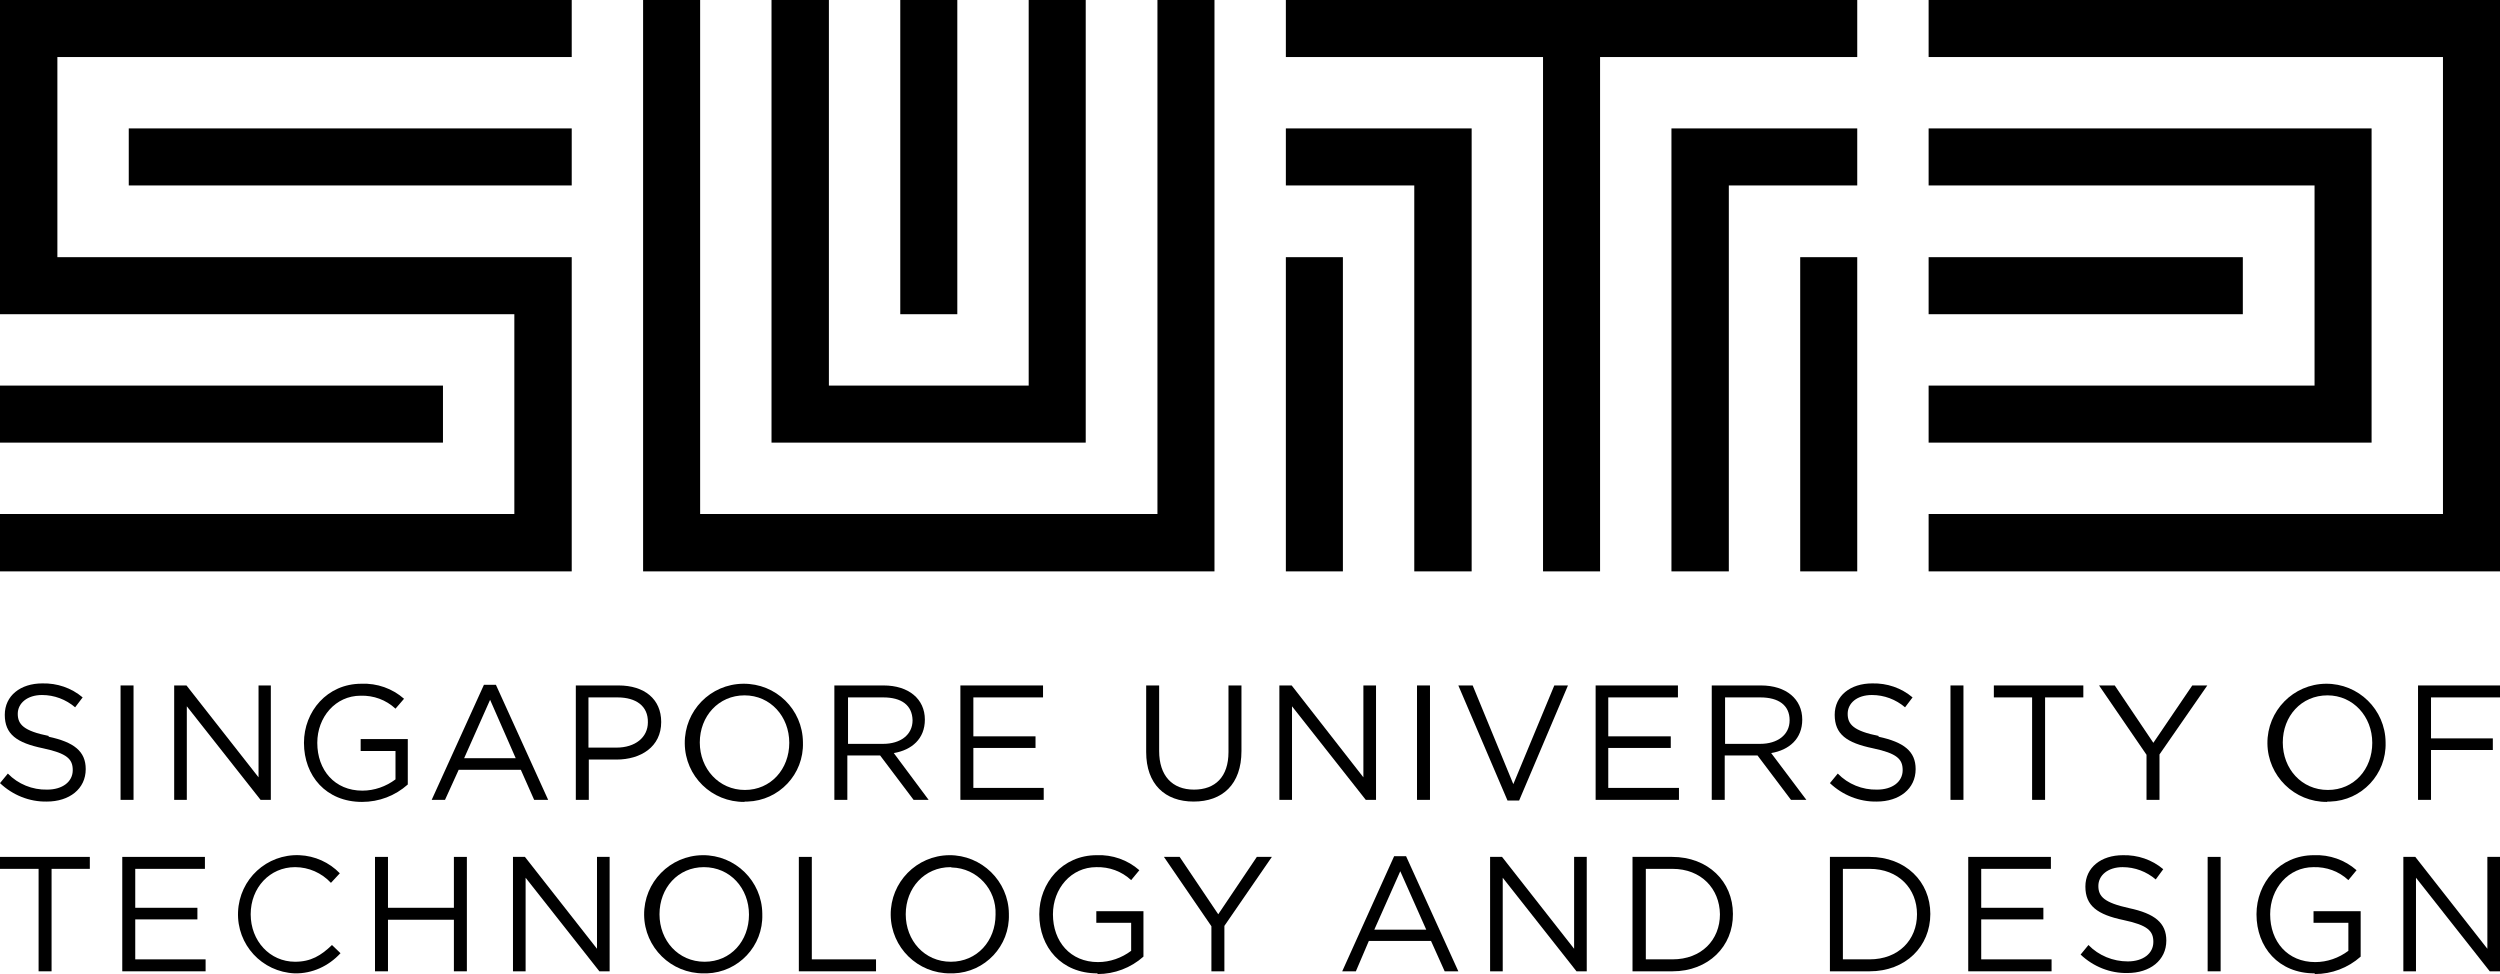 <svg xmlns="http://www.w3.org/2000/svg" xmlns:xlink="http://www.w3.org/1999/xlink" version="1.0" id="Layer_1" x="0px" y="0px" style="enable-background:new 0 0 900.1 634.2;" xml:space="preserve" viewBox="84 174.6 732 285.2">
<g id="Layer_2">
	<g id="Layer_1-2">
		<path d="M98.2,390.3c7.5,1.6,10.9,4.3,10.9,9.5c0,5.8-4.8,9.5-11.4,9.5c-5.1,0.1-10-1.9-13.7-5.4l2.3-2.8c3,3.1,7.2,4.8,11.5,4.7    c4.5,0,7.5-2.3,7.5-5.7c0-3.2-1.6-4.9-8.7-6.4c-7.7-1.6-11.2-4.1-11.2-9.8c0-5.6,4.6-9.2,11-9.2c4.3-0.1,8.5,1.3,11.8,4.1    l-2.2,2.9c-2.7-2.3-6.1-3.6-9.7-3.6c-4.3,0-7.1,2.4-7.1,5.5s1.7,5,9.1,6.5"/>
		<rect x="119.3" y="375.3" width="3.8" height="33.5"/>
		<polygon points="159.7,375.3 163.3,375.3 163.3,408.8 160.3,408.8 138.7,381.4 138.7,408.8 135,408.8 135,375.3 138.6,375.3     159.7,402.2   "/>
		<path d="M190,409.4c-10.5,0-17-7.6-17-17.3c0-9.2,6.8-17.3,16.8-17.3c4.6-0.2,9.1,1.4,12.5,4.4l-2.5,2.9    c-2.8-2.6-6.4-3.9-10.2-3.8c-7.4,0-12.7,6.3-12.7,13.8c0,8,5.1,14,13.2,14c3.5,0,6.9-1.2,9.7-3.3v-8.3h-10.2V391h13.8v13.3    C199.7,407.6,195,409.4,190,409.4"/>
		<path d="M227.5,379.5l-7.6,17.1H235L227.5,379.5z M244.5,408.8h-4.1l-3.9-8.8h-18.2l-4,8.8h-3.9l15.3-33.7h3.5L244.5,408.8z"/>
		<path d="M264.8,378.8h-8.5v14.7h8.2c5.5,0,9.2-3,9.2-7.4C273.8,381.3,270.2,378.8,264.8,378.8 M264.5,397h-8.1v11.8h-3.8v-33.5    h12.5c7.6,0,12.5,4,12.5,10.7C277.6,393.3,271.6,397,264.5,397"/>
		<path d="M302,378.2c-7.6,0-13.1,6.1-13.1,13.8c0,7.7,5.6,13.9,13.2,13.9s13-6.1,13-13.8C315.1,384.4,309.6,378.2,302,378.2     M302,409.4c-9.6,0.1-17.4-7.5-17.5-17.1c-0.1-9.6,7.5-17.4,17.1-17.5c9.6-0.1,17.4,7.5,17.5,17.1c0,0,0,0,0,0v0.1    c0.3,9.3-7,17-16.2,17.3c0,0,0,0,0,0H302"/>
		<path d="M342.6,378.8h-10.3v13.6h10.3c5,0,8.6-2.6,8.6-6.9C351.1,381.1,348,378.8,342.6,378.8 M351.5,408.8l-9.8-13h-9.6v13h-3.8    v-33.5h14.4c7.4,0,12.1,4,12.1,10c0,5.6-3.8,8.9-9.1,9.8l10.2,13.7L351.5,408.8z"/>
		<polygon points="389.4,378.8 369,378.8 369,390.2 387.2,390.2 387.2,393.6 369,393.6 369,405.3 389.6,405.3 389.6,408.8     365.2,408.8 365.2,375.3 389.4,375.3   "/>
		<path d="M447.5,394.5c0,9.8-5.6,14.8-14,14.8s-13.9-5.1-13.9-14.5v-19.5h3.8v19.2c0,7.2,3.8,11.3,10.2,11.3    c6.2,0,10.1-3.7,10.1-11v-19.5h3.8L447.5,394.5z"/>
		<polygon points="483.2,375.3 486.9,375.3 486.9,408.8 483.9,408.8 462.3,381.4 462.3,408.8 458.6,408.8 458.6,375.3 462.2,375.3     483.2,402.2   "/>
		<rect x="498.9" y="375.3" width="3.8" height="33.5"/>
		<polygon points="539.1,375.3 543.1,375.3 528.8,409 525.4,409 511,375.3 515.2,375.3 527.1,404.2   "/>
		<polygon points="575.3,378.8 554.9,378.8 554.9,390.2 573.2,390.2 573.2,393.6 554.9,393.6 554.9,405.3 575.6,405.3 575.6,408.8     551.2,408.8 551.2,375.3 575.3,375.3   "/>
		<path d="M599.4,378.8h-10.3v13.6h10.3c5,0,8.6-2.6,8.6-6.9C608,381.1,604.8,378.8,599.4,378.8 M608.4,408.8l-9.8-13H589v13h-3.8    v-33.5h14.4c7.4,0,12.1,4,12.1,10c0,5.6-3.8,8.9-9.1,9.8l10.3,13.7L608.4,408.8z"/>
		<path d="M634,390.3c7.5,1.6,10.9,4.3,10.9,9.5c0,5.8-4.8,9.5-11.4,9.5c-5.1,0.1-10-1.9-13.7-5.4l2.3-2.8c3,3.1,7.2,4.8,11.5,4.7    c4.5,0,7.5-2.3,7.5-5.7c0-3.2-1.6-4.9-8.7-6.4c-7.7-1.6-11.2-4.1-11.2-9.8c0-5.6,4.6-9.2,11-9.2c4.3-0.1,8.5,1.3,11.8,4.1    l-2.2,2.9c-2.7-2.3-6.1-3.6-9.7-3.6c-4.4,0-7.1,2.4-7.1,5.5s1.7,5,9.1,6.5"/>
		<rect x="655.1" y="375.3" width="3.8" height="33.5"/>
		<polygon points="682.8,408.8 679,408.8 679,378.8 667.8,378.8 667.8,375.3 694,375.3 694,378.8 682.8,378.8   "/>
		<polygon points="716.3,408.8 712.5,408.8 712.5,395.6 698.6,375.3 703.2,375.3 714.5,392.1 725.9,375.3 730.3,375.3 716.3,395.5       "/>
		<path d="M765.5,378.2c-7.7,0-13.1,6.1-13.1,13.8c0,7.7,5.5,13.9,13.2,13.9s13-6.1,13-13.8C778.6,384.4,773,378.2,765.5,378.2     M765.4,409.4c-9.6,0.1-17.4-7.6-17.5-17.1c-0.1-9.6,7.6-17.4,17.1-17.5c9.6-0.1,17.4,7.6,17.5,17.1c0,0,0,0,0,0v0.1    c0.3,9.3-7,17-16.2,17.3c0,0,0,0,0,0H765.4"/>
		<polygon points="816,378.8 795.8,378.8 795.8,390.8 813.9,390.8 813.9,394.2 795.8,394.2 795.8,408.8 792,408.8 792,375.3     816,375.3   "/>
		<polygon points="99.1,459 95.3,459 95.3,429 84,429 84,425.5 110.3,425.5 110.3,429 99.1,429   "/>
		<polygon points="144,429 123.6,429 123.6,440.4 141.8,440.4 141.8,443.8 123.6,443.8 123.6,455.5 144.2,455.5 144.2,459     119.8,459 119.8,425.5 144,425.5   "/>
		<path d="M170.3,459.6c-9.6-0.4-17-8.4-16.6-18c0.4-9.6,8.4-17,18-16.6c4.5,0.2,8.7,2.1,11.8,5.3l-2.6,2.8    c-2.7-2.9-6.5-4.6-10.5-4.6c-7.4,0-13,6-13,13.8c0,7.8,5.6,13.9,13,13.9c4.6,0,7.6-1.8,10.8-4.9l2.5,2.4    C180.2,457.5,175.4,459.7,170.3,459.6"/>
		<polygon points="197.6,443.9 197.6,459 193.8,459 193.8,425.5 197.6,425.5 197.6,440.4 216.9,440.4 216.9,425.5 220.7,425.5     220.7,459 216.9,459 216.9,443.9   "/>
		<polygon points="258.8,425.5 262.5,425.5 262.5,459 259.5,459 237.9,431.6 237.9,459 234.2,459 234.2,425.5 237.7,425.5     258.8,452.4   "/>
		<path d="M290.1,428.5c-7.6,0-13,6.1-13,13.8c0,7.7,5.5,13.9,13.2,13.9s13-6.1,13-13.8C303.3,434.7,297.8,428.5,290.1,428.5     M290.1,459.6c-9.6,0.1-17.4-7.6-17.5-17.1c-0.1-9.6,7.6-17.4,17.1-17.5c9.6-0.1,17.4,7.6,17.5,17.1c0,0,0,0,0,0v0.2    c0.3,9.3-7,17-16.2,17.3L290.1,459.6"/>
		<polygon points="317.9,425.5 321.7,425.5 321.7,455.5 340.5,455.5 340.5,459 317.9,459   "/>
		<path d="M362.3,428.5c-7.6,0-13.1,6.1-13.1,13.8c0,7.7,5.5,13.9,13.2,13.9s13.1-6.1,13.1-13.8c0.3-7.4-5.4-13.6-12.8-13.8    c0,0,0,0,0,0L362.3,428.5 M362.3,459.6c-9.6,0.1-17.4-7.6-17.5-17.1c-0.1-9.6,7.6-17.4,17.1-17.5s17.4,7.6,17.5,17.1c0,0,0,0,0,0    v0.2c0.3,9.3-7,17-16.2,17.3L362.3,459.6"/>
		<path d="M405.3,459.6c-10.5,0-17-7.6-17-17.3c0-9.2,6.8-17.3,16.8-17.3c4.6-0.2,9.1,1.4,12.5,4.4l-2.4,2.9    c-2.8-2.6-6.4-3.9-10.2-3.8c-7.4,0-12.7,6.3-12.7,13.8c0,8,5.1,14,13.2,14c3.5,0,6.9-1.2,9.7-3.3v-8.2h-10.2v-3.4h13.8v13.3    c-3.7,3.3-8.5,5.1-13.4,5.1"/>
		<polygon points="442.5,459 438.7,459 438.7,445.8 424.8,425.5 429.4,425.5 440.7,442.3 452,425.5 456.4,425.5 442.5,445.7   "/>
		<path d="M494,429.7l-7.6,17.1h15.2L494,429.7z M511,459h-4l-4-8.9h-18.2L481,459H477l15.2-33.7h3.5L511,459z"/>
		<polygon points="544.9,425.5 548.6,425.5 548.6,459 545.6,459 524,431.6 524,459 520.3,459 520.3,425.5 523.8,425.5 544.9,452.4       "/>
		<path d="M573.7,429h-7.8v26.5h7.8c8.5,0,13.9-5.7,13.9-13.2C587.5,434.8,582.1,429,573.7,429 M573.7,459H562v-33.5h11.6    c10.5,0,17.8,7.2,17.8,16.7C591.5,451.7,584.2,459,573.7,459"/>
		<path d="M631.4,429h-7.8v26.5h7.8c8.5,0,13.9-5.7,13.9-13.2C645.3,434.8,639.9,429,631.4,429 M631.4,459h-11.6v-33.5h11.6    c10.5,0,17.8,7.2,17.8,16.7C649.2,451.7,642,459,631.4,459"/>
		<polygon points="684.5,429 664.1,429 664.1,440.4 682.3,440.4 682.3,443.8 664.1,443.8 664.1,455.5 684.7,455.5 684.7,459     660.3,459 660.3,425.5 684.5,425.5   "/>
		<path d="M707.4,440.5c7.5,1.6,10.9,4.3,10.9,9.5c0,5.8-4.8,9.5-11.4,9.5c-5.1,0.1-10-1.9-13.7-5.4l2.3-2.8c3,3.1,7.2,4.8,11.5,4.8    c4.5,0,7.5-2.3,7.5-5.7c0-3.2-1.6-4.9-8.7-6.4c-7.7-1.6-11.2-4.2-11.2-9.8c0-5.6,4.6-9.2,11-9.2c4.3-0.1,8.5,1.3,11.8,4.1l-2.2,3    c-2.7-2.3-6.1-3.6-9.7-3.6c-4.3,0-7.1,2.4-7.1,5.5S700.1,438.9,707.4,440.5"/>
		<rect x="730.4" y="425.5" width="3.8" height="33.5"/>
		<path d="M761.7,459.6c-10.5,0-17-7.6-17-17.3c0-9.2,6.8-17.3,16.8-17.3c4.6-0.2,9.1,1.4,12.5,4.4l-2.4,2.9    c-2.8-2.6-6.4-3.9-10.2-3.8c-7.4,0-12.7,6.3-12.7,13.8c0,8,5.1,14,13.2,14c3.5,0,6.9-1.2,9.7-3.3v-8.2h-10.2v-3.4h13.8v13.3    c-3.7,3.3-8.5,5.1-13.4,5.1"/>
		<polygon points="812.3,425.5 816,425.5 816,459 813,459 791.4,431.6 791.4,459 787.7,459 787.7,425.5 791.2,425.5 812.3,452.4       "/>
		<rect x="84" y="287.5" width="129.7" height="16.7"/>
		<rect x="121.7" y="212.2" width="129.7" height="16.7"/>
		<polygon points="251.4,341.9 84,341.9 84,325.1 234.6,325.1 234.6,266.6 84,266.6 84,174.6 251.4,174.6 251.4,191.3 100.8,191.3     100.8,249.9 251.4,249.9   "/>
		<rect x="347.6" y="174.6" width="16.7" height="92"/>
		<polygon points="439.6,341.9 272.3,341.9 272.3,174.6 289,174.6 289,325.1 422.9,325.1 422.9,174.6 439.6,174.6   "/>
		<polygon points="401.9,304.2 309.9,304.2 309.9,174.6 326.7,174.6 326.7,287.5 385.2,287.5 385.2,174.6 401.9,174.6   "/>
		<rect x="648.7" y="249.9" width="92" height="16.7"/>
		<polygon points="816,341.9 648.7,341.9 648.7,325.1 799.3,325.1 799.3,191.3 648.7,191.3 648.7,174.6 816,174.6   "/>
		<polygon points="778.4,304.2 648.7,304.2 648.7,287.5 761.7,287.5 761.7,228.9 648.7,228.9 648.7,212.2 778.4,212.2   "/>
		<polygon points="460.5,174.6 460.5,191.3 535.8,191.3 535.8,341.9 552.5,341.9 552.5,191.3 627.8,191.3 627.8,174.6   "/>
		<polygon points="573.4,341.9 590.2,341.9 590.2,228.9 627.8,228.9 627.8,212.2 573.4,212.2   "/>
		<rect x="611.1" y="249.9" width="16.7" height="92"/>
		<rect x="460.5" y="249.9" width="16.7" height="92"/>
		<polygon points="460.5,228.9 498.1,228.9 498.1,341.9 514.9,341.9 514.9,212.2 460.5,212.2   "/>
	</g>
</g>
</svg>